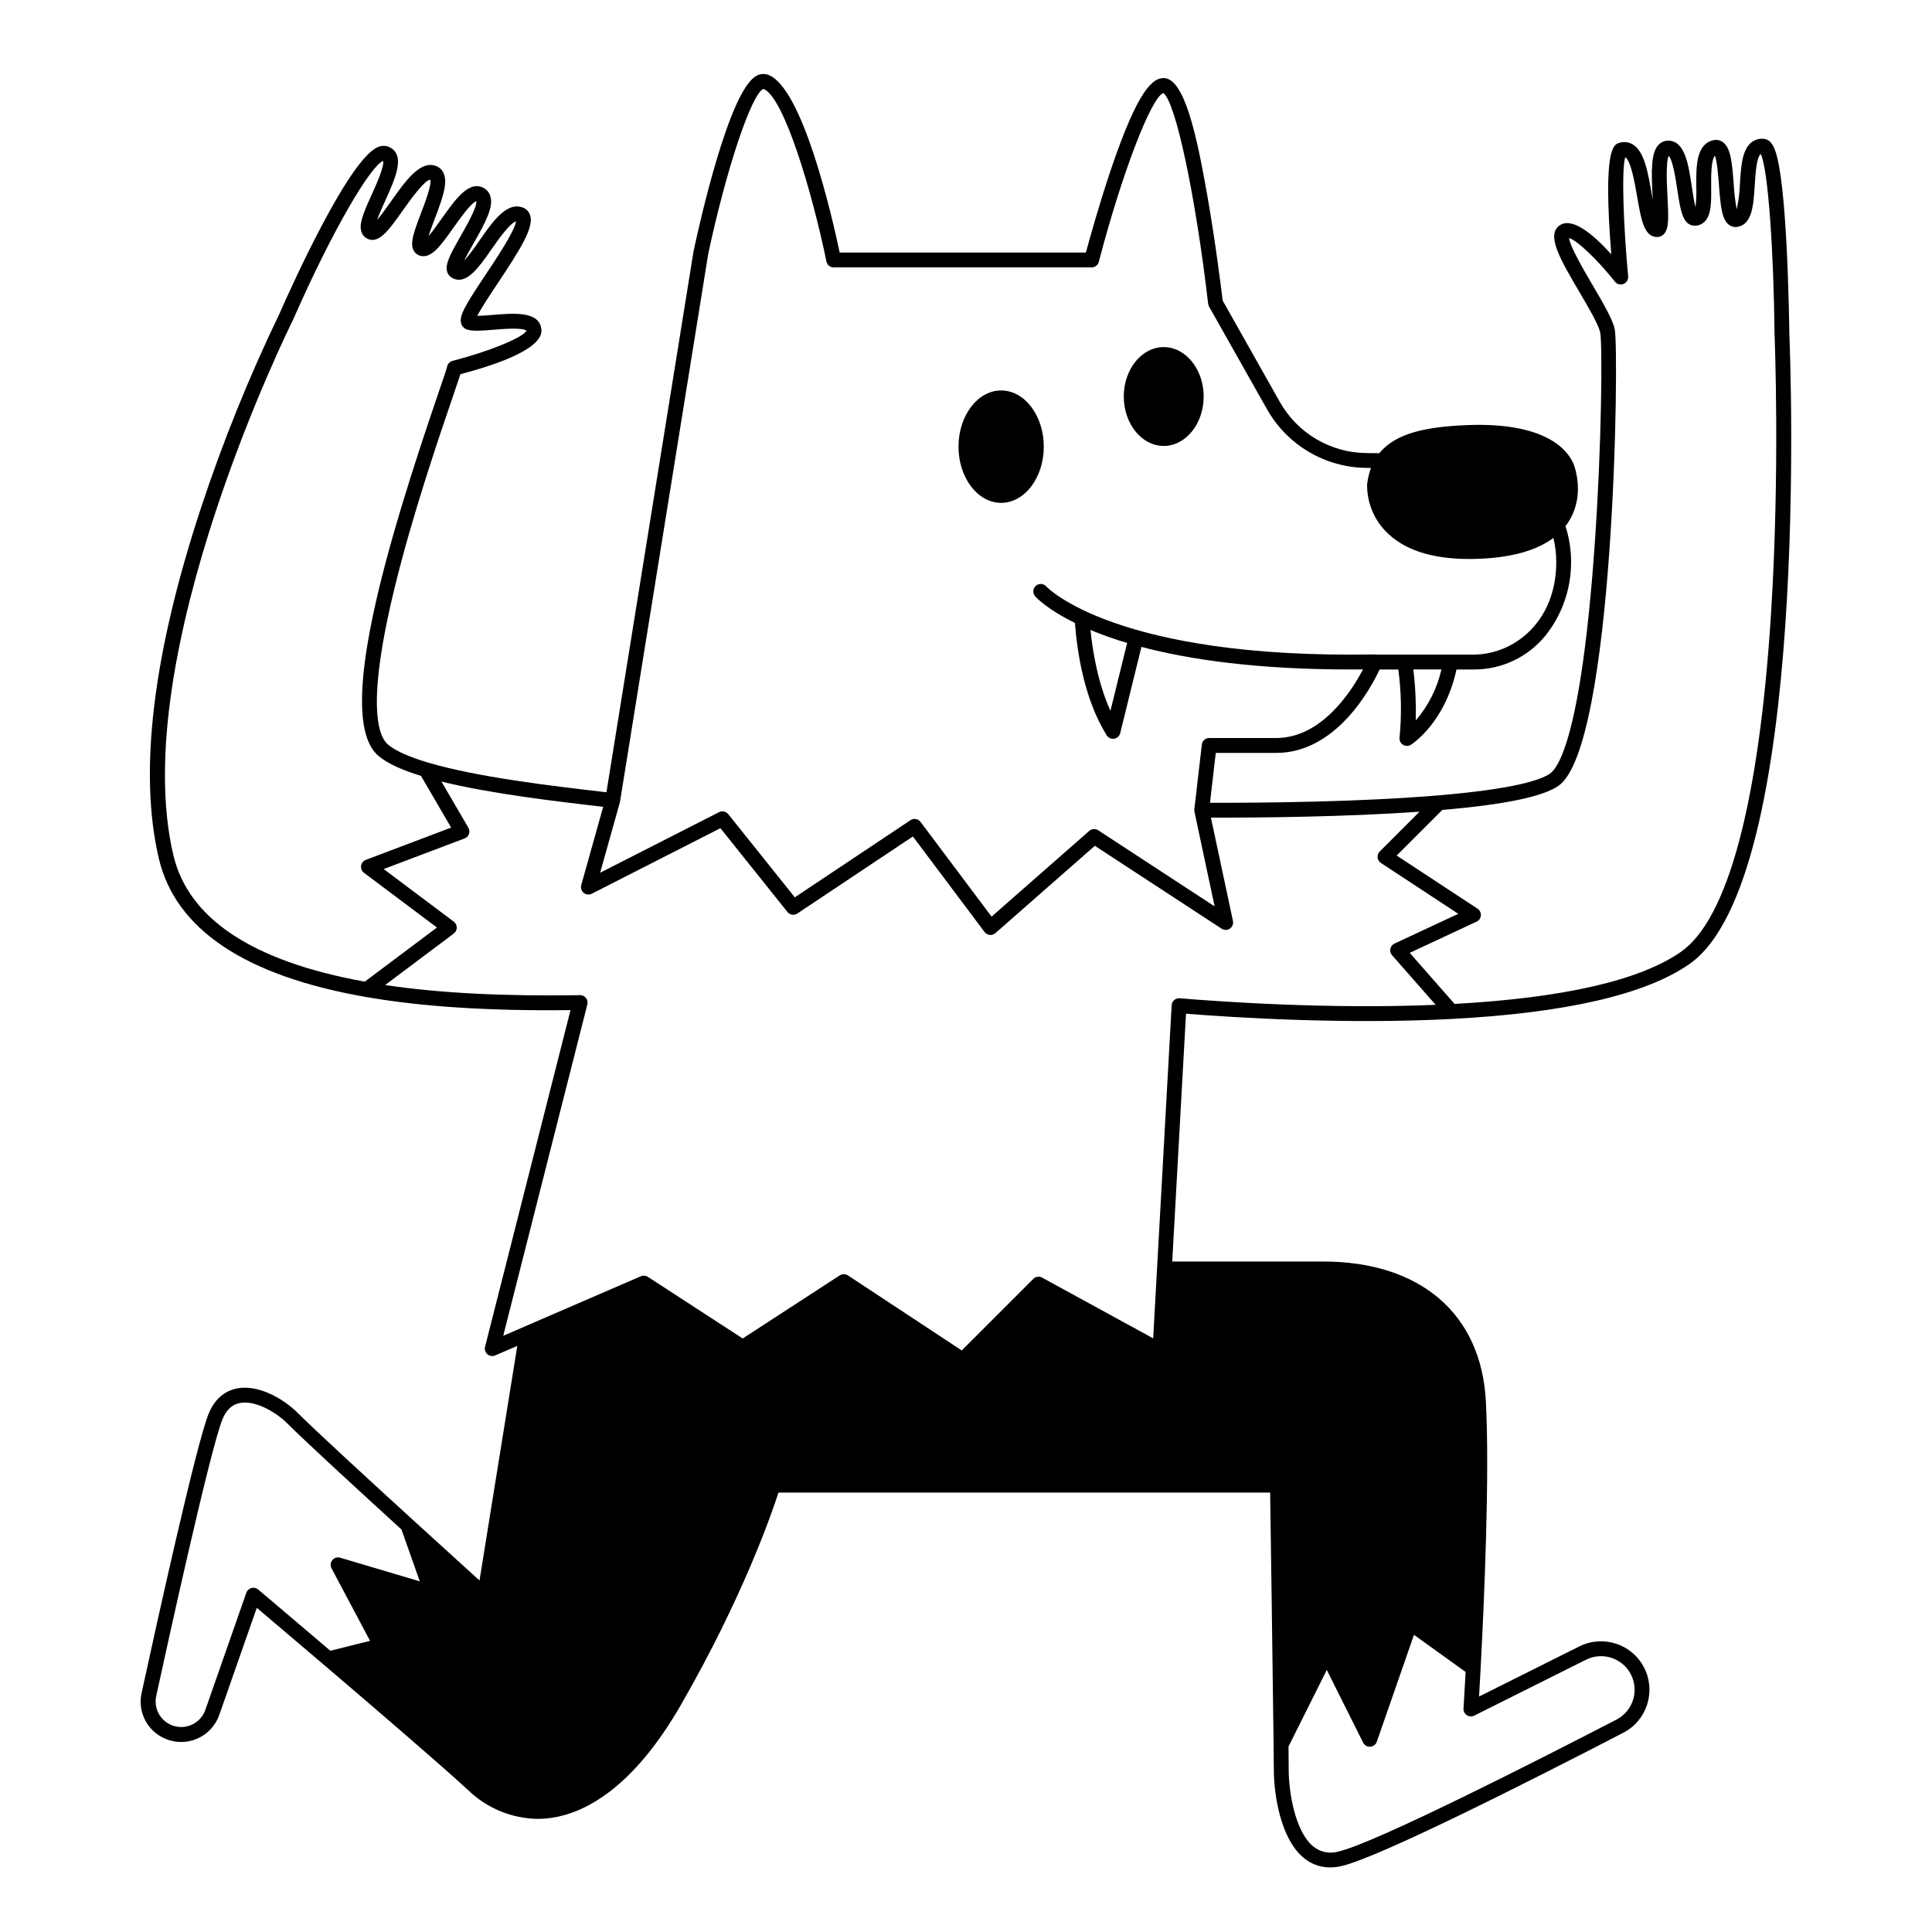 <?xml version="1.0" encoding="UTF-8"?>
<!-- Uploaded to: SVG Find, www.svgrepo.com, Generator: SVG Find Mixer Tools -->
<svg fill="#000000" width="800px" height="800px" version="1.1" viewBox="144 144 512 512" xmlns="http://www.w3.org/2000/svg">
 <path d="m187.47 604.64c2.746 1.281 5.902 1.344 8.691 0.168 2.789-1.176 4.953-3.481 5.953-6.336l9.938-28.387c3.289 2.785 9.969 8.441 17.707 15.039 13.445 11.465 31.016 26.551 38.348 33.32v-0.004c4.945 4.773 11.523 7.484 18.398 7.578 1.281-0.004 2.562-0.102 3.828-0.297 8.449-1.289 21.223-7.519 34.086-29.859 16.402-28.488 24.047-50.637 25.879-56.312h130.3c0.137 9.387 0.73 50.273 0.918 66.859 0.035 3.215 0.059 5.543 0.059 6.562 0 6.344 1.699 18.43 8.07 23.5l-0.004 0.004c1.934 1.57 4.352 2.422 6.844 2.406 1.035-0.004 2.066-0.129 3.074-0.367 10.062-2.32 51.09-23.125 74.648-35.324 6.25-3.254 8.711-10.934 5.516-17.215-3.199-6.277-10.855-8.805-17.164-5.668l-26.594 13.297c0.105-1.844 0.25-4.363 0.41-7.394 0.961-18.086 2.422-51.336 1.395-70.848-1.219-23.199-17.363-37.047-43.18-37.047h-39.938l3.648-65.672c13.066 1.039 42.195 2.871 70.426 1.391 30.242-1.59 51.434-6.488 62.996-14.562 32.125-22.434 26.738-160.69 26.469-167.02-0.008-0.715-0.148-12.816-0.812-24.805-0.402-7.258-0.918-13.062-1.531-17.262-1.008-6.91-2.188-9.422-4.496-9.602-1.219-0.117-2.43 0.273-3.356 1.07-2.352 2.047-2.621 6.359-2.906 10.922h-0.004c-0.062 2.258-0.348 4.504-0.848 6.707-0.406-2.223-0.668-4.473-0.789-6.731-0.449-5.894-0.828-9.582-2.848-11.066-0.738-0.551-1.68-0.742-2.574-0.523-4.594 1.059-4.539 7.035-4.492 12.309 0.066 1.82-0.004 3.644-0.211 5.453-0.375-1.406-0.707-3.633-0.949-5.266-0.906-6.086-1.84-12.383-6.305-12.383-0.965-0.004-1.891 0.398-2.543 1.105-2.027 2.137-1.934 6.887-1.566 13.902 0.012 0.23 0.023 0.465 0.039 0.707-0.098-0.543-0.188-1.07-0.273-1.551-1.004-5.789-1.949-11.262-4.988-13.141v0.004c-1.086-0.676-2.414-0.836-3.629-0.441-1.449 0.434-4.367 1.312-2.102 29.539-5-5.535-10.465-9.965-13.723-7.644-3.578 2.559 0.172 8.949 5.367 17.793 2.434 4.144 4.949 8.434 5.41 10.535 0.59 2.656 0.484 29.48-1.551 57.652-3.508 48.531-9.371 57.609-11.73 59.262-2.441 1.711-9.566 4.102-29.633 5.789-20.711 1.742-45.961 1.988-60.492 1.961l1.531-13.215h16.004c15.984 0 25.152-17.262 27.418-22.113h4.961c0.801 5.981 0.91 12.031 0.328 18.035-0.094 0.754 0.254 1.496 0.895 1.902 0.641 0.41 1.457 0.414 2.102 0.012 0.379-0.238 9.027-5.836 12.09-19.949h4.481c7.41 0.062 14.449-3.25 19.117-9.004 4.414-5.543 6.801-12.426 6.769-19.508 0.008-3.223-0.496-6.426-1.496-9.492 0.152-0.195 0.312-0.395 0.457-0.59 4.41-6.269 2.559-13.34 1.887-15.359-0.922-2.766-5.699-11.723-28.438-10.805-10.641 0.426-18.867 2.055-23.223 7.441l-3.477-0.035c-9.484-0.109-18.195-5.254-22.871-13.504l-15.164-26.898c-0.297-2.426-1.898-15.559-4.199-28.535-2.613-14.73-5.867-30.441-11.445-30.441-2.875 0-6.789 2.906-14.055 24.461-3.062 9.094-5.609 18.285-6.559 21.781h-65.238c-2.16-10.191-9.988-44.113-19.078-47.141-1.039-0.34-2.172-0.203-3.098 0.371-7.211 4.121-15.039 39.309-16.535 46.316-0.008 0.035-0.012 0.066-0.02 0.098l-23.086 143.38c-14.871-1.711-34.434-4.043-47.293-7.871-4.992-1.484-8.539-3.066-10.527-4.703-2.613-2.141-5.891-10.324 1.559-41.102 4.746-19.613 12.059-40.953 15.57-51.211 1.082-3.164 1.672-4.894 1.992-5.902 10.355-2.727 22.012-6.922 21.461-11.887-0.539-4.856-7.16-4.305-13.004-3.816-1.371 0.113-2.856 0.234-3.984 0.25 1.016-2.039 3.477-5.734 5.383-8.594 6.066-9.105 9.676-14.867 8.621-18.09h-0.004c-0.305-0.953-1.039-1.711-1.984-2.039-4.258-1.551-7.926 3.711-11.473 8.797l0.004-0.004c-1.234 1.859-2.586 3.637-4.047 5.324 0.672-1.398 1.703-3.203 2.484-4.57 3.285-5.75 5.371-9.734 4.469-12.574-0.309-1.008-1.039-1.836-2-2.269-3.793-1.77-7.289 3.156-10.988 8.371-0.992 1.402-2.305 3.254-3.387 4.516 0.438-1.422 1.121-3.211 1.645-4.586 2.191-5.742 3.543-9.695 2.297-12.215v-0.004c-0.441-0.914-1.25-1.602-2.231-1.883-4.082-1.223-7.832 4.07-11.801 9.676-1.043 1.477-2.426 3.43-3.543 4.731 0.531-1.523 1.445-3.543 2.137-5.07 2.715-5.988 5.523-12.184 1.07-14.262l0.004 0.004c-0.91-0.41-1.949-0.426-2.871-0.043-7.715 2.902-23.145 37.23-26.215 44.211v0.004c-8.031 16.664-14.973 33.836-20.777 51.402-12.793 38.812-16.555 70.09-11.188 92.957 4.398 18.75 22.812 31.094 54.73 36.68 14.879 2.606 32.684 3.754 54.371 3.512l-22.645 89.215c-0.188 0.73 0.059 1.5 0.629 1.984 0.574 0.488 1.371 0.605 2.059 0.309l5.852-2.531-10.012 62.172c-3.574-3.238-10.305-9.348-17.68-16.078-11.301-10.316-25.738-23.574-30.324-28.164-4.125-4.125-10.789-7.777-16.371-6.633-2.356 0.484-5.559 2.055-7.453 6.789-3.269 8.176-13.484 54.41-17.723 73.91-1.082 4.891 1.391 9.875 5.938 11.973zm376.86-20.812 0.004 0.004c4.371-2.168 9.672-0.414 11.887 3.934 2.215 4.352 0.516 9.668-3.809 11.93-18.836 9.75-63.723 32.676-73.723 34.984-2.273 0.664-4.727 0.184-6.582-1.285-4.832-3.844-6.59-14.32-6.59-20.422 0-0.977-0.02-3.141-0.051-6.129l10.148-20.297 9.633 19.266h-0.004c0.344 0.688 1.055 1.105 1.816 1.078 0.023 0 0.047 0.008 0.07 0.008 0.793-0.051 1.473-0.57 1.734-1.316l9.855-28.34 13.684 9.84c-0.32 5.965-0.555 9.684-0.559 9.688-0.043 0.703 0.293 1.375 0.879 1.766 0.586 0.387 1.336 0.434 1.969 0.117zm-7.281-231.61c14.898-10.43 16.051-115.66 14.867-120.99-0.602-2.707-3.039-6.863-5.867-11.676-2.281-3.891-5.988-10.207-6.227-12.473 2.086 0.582 7.484 5.68 12.148 11.555l0.004 0.008c0.539 0.68 1.465 0.926 2.273 0.602s1.309-1.141 1.227-2.008c-1.215-12.977-1.805-28.141-0.773-31.574 1.516 0.996 2.5 6.68 3.156 10.449 1.047 6.059 1.805 10.43 5.047 10.703h-0.004c0.734 0.062 1.457-0.195 1.98-0.711 1.41-1.367 1.324-4.223 1.02-10.031-0.16-3.031-0.484-9.152 0.332-10.75 1.082 1.008 1.902 6.496 2.262 8.91 0.797 5.348 1.422 9.574 4.625 9.574 0.992 0.012 1.949-0.379 2.648-1.082 1.781-1.797 1.75-5.269 1.715-9.289-0.023-2.695-0.062-7.004 0.996-8.168 0.578 1.477 0.871 5.352 1.059 7.781 0.441 5.766 0.781 9.098 2.641 10.508 0.68 0.52 1.547 0.719 2.383 0.543 3.82-0.762 4.133-5.777 4.469-11.082 0.191-3.051 0.453-7.234 1.562-8.199l0.012-0.012c2.047 4.074 3.461 26.945 3.668 47.707v0.062c0.016 0.355 1.477 36.148-0.941 74.18-3.168 49.852-11.414 80.797-23.852 89.484-10.832 7.562-31.016 12.207-60 13.809l-11.891-13.531 17.727-8.273c0.645-0.301 1.078-0.93 1.129-1.641 0.055-0.711-0.285-1.395-0.879-1.789l-21.434-14.086 12.082-12.082c16.621-1.43 26.711-3.535 30.84-6.426zm-37.855-17.305 0.004 0.004c0.105-4.508-0.109-9.023-0.648-13.5h7.438c-1.125 4.988-3.457 9.621-6.785 13.5zm-210.93 21.738c0.02-0.07 0.035-0.145 0.047-0.215l23.379-145.19c4.832-22.617 11.496-42.484 14.641-43.691 5.484 2.133 13.039 27.945 16.68 45.734h-0.004c0.188 0.914 0.996 1.574 1.93 1.574h68.355c0.895 0 1.68-0.609 1.902-1.477 6.062-23.242 13.859-43.562 17.094-44.738 3.242 2.238 8.535 27.074 11.883 55.859h0.004c0.027 0.262 0.109 0.512 0.238 0.742l15.375 27.238c5.367 9.473 15.367 15.379 26.258 15.508l1.277 0.012c-0.5 1.371-0.84 2.793-1.016 4.242 0 0.035-0.008 0.07-0.012 0.109h0.004c-0.07 4.617 1.688 9.078 4.894 12.406 4.672 4.894 12.125 7.371 22.164 7.371 0.473 0 0.953 0 1.438-0.016 9.238-0.211 16.219-2.082 20.859-5.562v-0.004c0.512 2.078 0.773 4.207 0.773 6.344 0 15.965-11.309 24.578-21.949 24.578h-25.707c-0.156-0.035-0.32-0.051-0.48-0.047-68.711 1.254-86.773-17.75-87.008-18.008-0.723-0.816-1.965-0.895-2.781-0.172-0.816 0.719-0.891 1.965-0.172 2.777 0.285 0.324 3.133 3.426 10.535 7.059 0.559 7.438 2.402 20.152 8.418 29.777 0.359 0.578 0.988 0.926 1.668 0.926 0.102 0 0.207-0.008 0.309-0.023 0.785-0.125 1.414-0.707 1.602-1.477l5.633-22.852c12.668 3.336 30.516 5.981 55.27 5.981 1.133 0 2.281-0.008 3.445-0.02-2.965 5.652-10.906 18.184-23.008 18.184h-17.75c-0.996 0-1.84 0.75-1.953 1.742l-1.988 17.145v0.07 0.004c-0.02 0.188-0.008 0.379 0.027 0.562l5.348 25.094-30.852-20.172c-0.738-0.484-1.711-0.414-2.375 0.168l-25.879 22.723-18.828-25.105c-0.086-0.113-0.184-0.219-0.297-0.312-0.035-0.027-0.07-0.051-0.105-0.078h0.004c-0.078-0.059-0.16-0.109-0.246-0.156-0.043-0.023-0.086-0.043-0.133-0.062-0.086-0.043-0.176-0.074-0.266-0.102-0.043-0.012-0.086-0.027-0.129-0.035-0.113-0.02-0.227-0.035-0.34-0.039-0.02 0-0.039-0.008-0.062-0.008h-0.012l0.004 0.004c-0.164 0-0.332 0.027-0.492 0.07-0.039 0.012-0.074 0.023-0.113 0.035-0.164 0.051-0.324 0.129-0.473 0.223l-30.664 20.445-17.637-22.043c-0.586-0.73-1.598-0.949-2.43-0.527l-31.52 16.059zm134.44-42.266-4.426 17.984c-3.367-7.418-4.734-15.941-5.289-21.414 3.176 1.312 6.418 2.457 9.715 3.43zm-252.77 56.215c-12.422-52.961 31.234-140.86 31.676-141.75 0.016-0.031 0.031-0.059 0.043-0.09 10.918-24.824 20.723-40.902 23.871-42.117 0.395 1.402-1.898 6.469-3.027 8.953-2.262 4.984-3.496 7.906-2.641 10.035v0.004c0.312 0.785 0.934 1.402 1.715 1.715 2.973 1.188 5.551-2.461 9.125-7.512 1.609-2.273 5.805-8.199 7.316-8.199h0.02c0.395 1.379-1.477 6.273-2.496 8.941-1.887 4.941-2.91 7.832-1.957 9.73l0.004 0.004c0.348 0.711 0.984 1.242 1.75 1.457 2.965 0.848 5.43-2.625 8.84-7.434 1.66-2.34 4.695-6.621 6.066-7.027 0.23 1.555-2.727 6.734-4.176 9.27-2.734 4.789-4.133 7.379-3.578 9.375v-0.004c0.191 0.715 0.664 1.32 1.312 1.68 3.731 2.074 7.008-2.625 10.477-7.602 1.625-2.328 4.848-6.953 6.477-7.356-0.348 2.559-5.363 10.086-8.145 14.254-5.402 8.105-7.086 10.898-6.344 12.93h-0.004c0.27 0.738 0.879 1.305 1.637 1.516 1.57 0.449 4.043 0.242 6.906 0.004 2.356-0.195 7.816-0.648 8.719 0.277-1.02 1.852-10.008 5.527-19.594 7.981h0.004c-0.789 0.203-1.371 0.867-1.469 1.672-0.145 0.609-1.082 3.332-2.156 6.481-13.66 39.871-27.809 86.887-15.898 96.629 2.328 1.902 5.981 3.606 11.156 5.199l7.992 13.703-22.621 8.562c-0.672 0.254-1.152 0.852-1.25 1.562-0.102 0.711 0.191 1.422 0.766 1.852l19.344 14.508-19.121 14.34c-29.695-5.348-46.77-16.637-50.738-33.547zm87.426 127.4 22.293-87.824v0.004c0.148-0.598 0.016-1.227-0.363-1.707-0.375-0.484-0.961-0.762-1.574-0.746-20.395 0.328-37.359-0.551-51.652-2.684l18.199-13.648h-0.004c0.496-0.371 0.785-0.957 0.785-1.574 0-0.621-0.289-1.203-0.785-1.574l-18.582-13.941 21.445-8.113v-0.004c0.543-0.203 0.965-0.637 1.16-1.18 0.191-0.547 0.137-1.152-0.156-1.652l-7.141-12.238c12.75 3.148 29.602 5.168 42.863 6.691l-5.812 20.746 0.004 0.004c-0.211 0.75 0.043 1.559 0.648 2.051 0.602 0.496 1.441 0.586 2.141 0.234l34.09-17.367 17.762 22.203c0.637 0.797 1.777 0.973 2.629 0.406l30.617-20.414 18.992 25.316-0.004 0.004c0.332 0.438 0.828 0.719 1.375 0.773 0.066 0.008 0.133 0.012 0.199 0.012 0.035 0 0.074-0.008 0.109-0.012 0.059 0 0.117-0.008 0.176-0.016 0.059-0.008 0.129-0.023 0.195-0.039 0.129-0.027 0.254-0.07 0.371-0.133 0.047-0.023 0.098-0.043 0.145-0.07 0.109-0.062 0.215-0.137 0.309-0.219l26.352-23.141 33.598 21.965-0.004 0.004c0.668 0.434 1.535 0.426 2.191-0.023 0.656-0.453 0.98-1.254 0.812-2.035l-5.102-23.941-0.734-3.438c13.414 0.031 35.688-0.191 55.277-1.566l-10.539 10.539c-0.418 0.422-0.625 1.004-0.566 1.594 0.059 0.59 0.383 1.121 0.875 1.445l20.508 13.48-16.906 7.891c-0.562 0.262-0.965 0.773-1.094 1.379-0.129 0.605 0.039 1.238 0.449 1.703l11.555 13.148c-28.242 1.172-56.594-0.801-67.832-1.738h-0.004c-0.527-0.039-1.051 0.133-1.453 0.477-0.402 0.352-0.645 0.848-0.676 1.379l-3.871 69.766-1.027 18.5-29.43-16.094v-0.004c-0.77-0.418-1.719-0.281-2.336 0.336l-18.969 18.969-30.164-19.891c-0.164-0.105-0.34-0.188-0.523-0.242-0.086-0.02-0.172-0.031-0.258-0.039-0.098-0.023-0.195-0.039-0.297-0.043-0.16 0.004-0.316 0.023-0.473 0.066-0.027 0.008-0.055 0-0.078 0.012-0.184 0.055-0.359 0.133-0.52 0.238l-25.734 16.727-25.137-16.336v0.004c-0.551-0.359-1.25-0.418-1.855-0.156zm-91.969 95.496c3.289-15.137 14.277-65.16 17.527-73.281 1.012-2.531 2.516-3.969 4.59-4.394v0.004c0.453-0.094 0.918-0.137 1.379-0.137 3.769 0 8.422 2.695 11.418 5.691 4.59 4.59 18.812 17.66 30.09 27.953l4.852 13.742-21.094-6.269c-0.762-0.227-1.582 0.023-2.082 0.641-0.504 0.613-0.59 1.469-0.215 2.168l10.211 19.223-10.523 2.629c-10.664-9.09-19.133-16.234-19.133-16.234-0.496-0.418-1.164-0.566-1.789-0.395-0.625 0.168-1.125 0.637-1.34 1.246l-10.879 31.09c-1.195 3.359-4.793 5.219-8.223 4.25-3.434-0.969-5.527-4.434-4.789-7.926zm212.62-331.13c0-8.211 5.07-14.891 11.301-14.891 6.234 0 11.301 6.68 11.301 14.891 0 8.211-5.07 14.895-11.301 14.895-6.231 0-11.301-6.684-11.301-14.895zm43.801-13.285c0-7.223 4.746-13.098 10.582-13.098 5.836 0 10.59 5.883 10.59 13.098 0 7.219-4.75 13.098-10.586 13.098s-10.586-5.875-10.586-13.098z"/>
</svg>